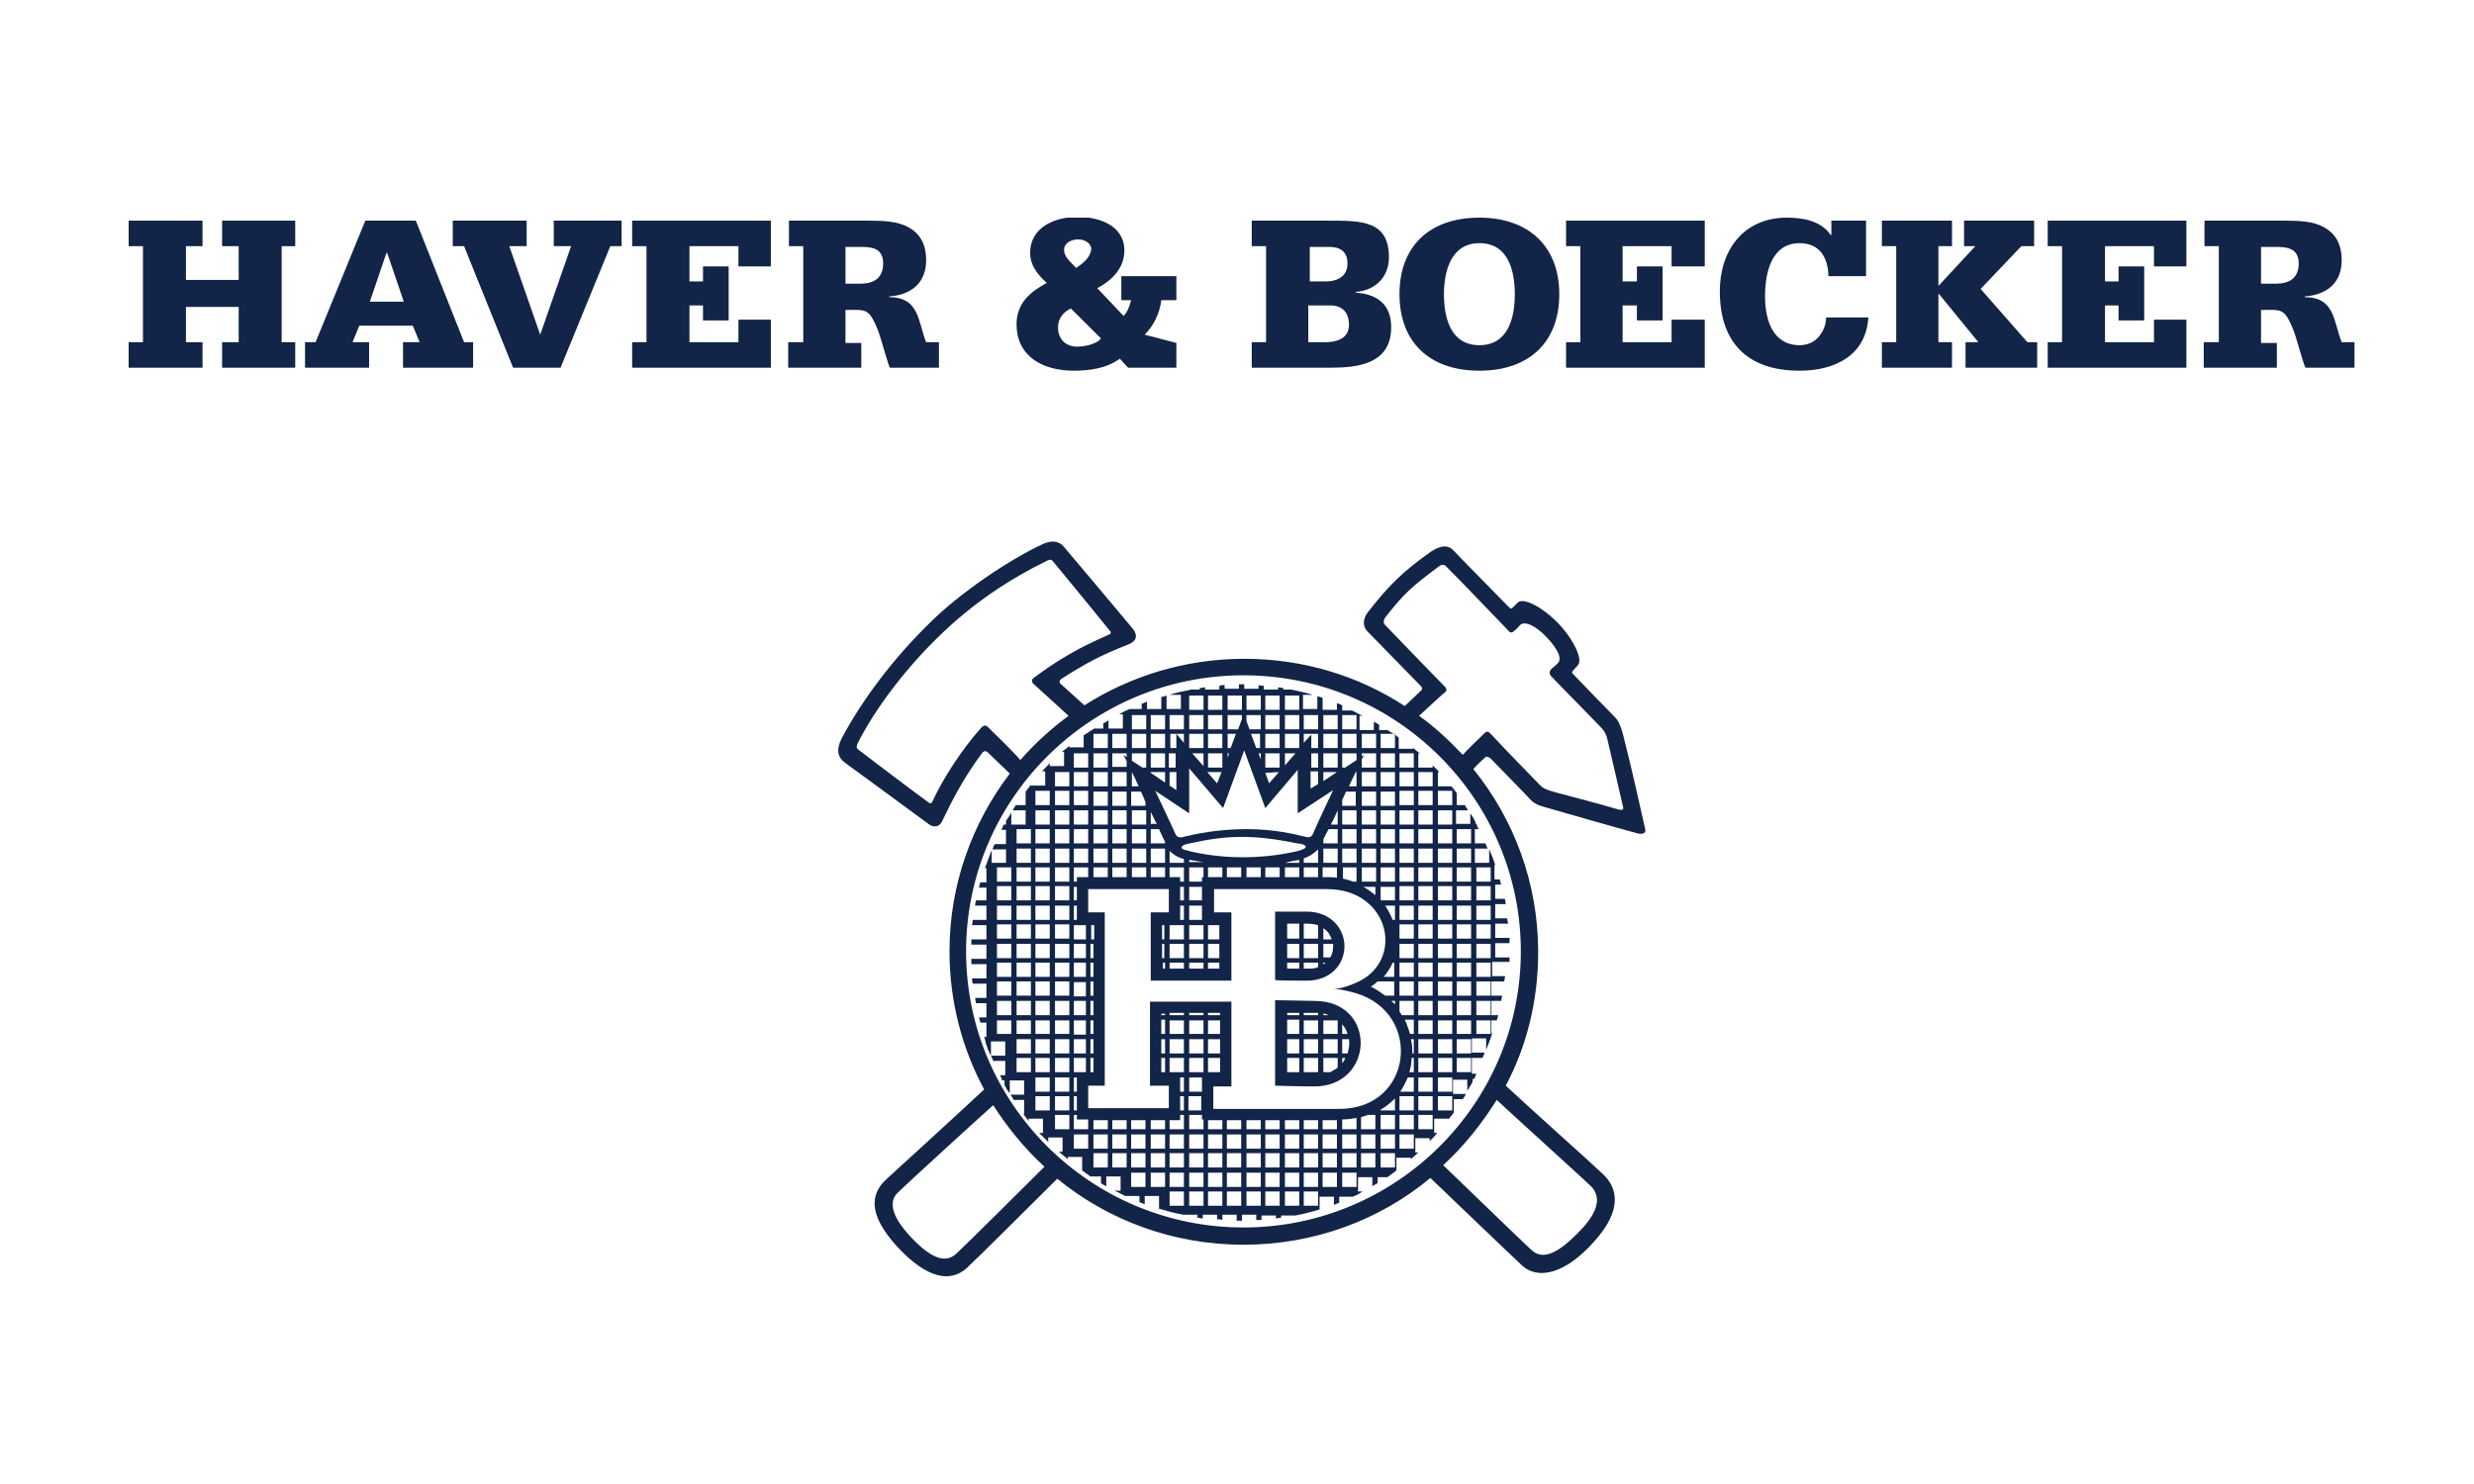 <svg width="250" height="150" viewBox="0 0 250 150" fill="none" xmlns="http://www.w3.org/2000/svg">
<g clip-path="url(#clip0)">
<path d="M13 34.588H14.447V24.882H13V22.303H20.465V24.882H18.789V28.294H24.12V24.882H22.445V22.303H29.833V24.882H28.462V34.588H29.833V37.167H22.445V34.588H24.12V31.024H18.789V34.588H20.465V37.167H13V34.588Z" fill="#122447"/>
<path d="M37.374 30.493H40.801L39.126 25.564H39.05L37.374 30.493ZM30.976 34.588H31.89L36.917 22.303H42.02L46.895 34.588H47.809V37.167H40.725V34.588H42.401L41.715 32.92H36.307L35.622 34.588H37.298V37.167H30.823V34.588H30.976Z" fill="#122447"/>
<path d="M62.814 24.882H61.671L56.644 37.167H51.846L46.895 24.882H45.752V22.303H53.217V24.882H51.465L54.588 33.83L57.711 24.882H55.959V22.303H62.814V24.882Z" fill="#122447"/>
<path d="M63.88 34.588H65.327V24.882H63.88V22.303H77.895V26.929H74.62V24.882H69.669V28.446H71.04V26.929H73.63V32.389H71.04V30.872H69.669V34.588H74.62V32.313H77.895V37.167H63.88V34.588Z" fill="#122447"/>
<path d="M85.436 28.673H86.959C88.254 28.673 89.244 28.142 89.244 26.626C89.244 25.033 88.025 24.957 86.959 24.957H85.436V28.673ZM79.723 34.588H81.17V24.882H79.723V22.303H87.873C89.32 22.303 90.767 22.379 91.834 22.986C92.9 23.593 93.586 24.578 93.586 26.323C93.586 28.598 92.062 29.811 89.853 29.962V30.038C92.9 30.038 92.748 32.465 93.586 34.588H94.881V37.167H89.93C89.701 36.712 89.397 35.498 89.016 34.285C88.863 33.678 88.254 32.086 87.797 31.707C87.492 31.403 87.111 31.327 86.654 31.327H85.436V34.664H87.035V37.167H79.647V34.588H79.723Z" fill="#122447"/>
<path d="M110.266 25.261C110.343 24.654 109.657 24.199 108.972 24.199C108.21 24.199 107.524 24.578 107.524 25.261C107.524 26.019 108.286 26.55 108.743 27.081C109.429 26.626 110.114 26.095 110.266 25.261ZM108.21 31.176C107.448 31.555 106.915 32.162 106.915 33.072C106.915 34.361 107.753 35.043 108.895 35.043C109.276 35.043 110.723 34.892 111.257 34.209L108.21 31.176ZM113.542 31.934C113.923 31.555 114.151 30.948 114.303 30.342H113.313V27.915H118.873V30.342H117.35C117.198 31.631 116.588 32.92 115.674 33.83L118.873 34.664V37.166H113.999L113.161 36.257C111.79 37.242 110.114 37.47 108.515 37.47C105.468 37.47 102.726 36.105 102.726 32.768C102.726 30.645 104.097 29.507 105.773 28.597C104.782 27.687 104.097 26.777 104.097 25.564C104.097 22.91 106.687 21.924 108.895 21.924C111.028 21.924 113.618 22.758 113.618 25.337C113.618 27.005 112.475 28.294 110.876 29.128L113.542 31.934Z" fill="#122447"/>
<path d="M132.279 34.588H133.955C134.945 34.588 136.316 34.285 136.316 32.844C136.316 31.555 135.63 30.872 134.412 30.872H132.203V34.588H132.279ZM132.279 28.446H133.955C134.716 28.446 136.164 28.218 136.164 26.626C136.164 25.413 135.402 24.957 134.336 24.957H132.355V28.446H132.279ZM126.49 34.588H127.937V24.882H126.49V22.303H134.259C137.611 22.303 140.353 22.303 140.353 26.019C140.353 27.991 138.982 29.356 137.001 29.508V29.583C139.286 29.735 140.581 30.872 140.581 33.072C140.581 36.787 137.23 37.167 134.412 37.167H126.49V34.588Z" fill="#122447"/>
<path d="M153.073 29.735C153.073 27.46 152.463 24.578 149.493 24.578C146.598 24.578 145.913 27.46 145.913 29.735C145.913 32.01 146.522 34.892 149.493 34.892C152.463 34.892 153.073 32.01 153.073 29.735ZM141.419 29.735C141.419 24.882 144.466 22 149.493 22C154.52 22 157.567 24.957 157.567 29.735C157.567 34.588 154.52 37.47 149.493 37.47C144.466 37.47 141.419 34.588 141.419 29.735Z" fill="#122447"/>
<path d="M158.252 34.588H159.699V24.882H158.252V22.303H172.267V26.929H168.916V24.882H163.965V28.446H165.412V26.929H168.002V32.389H165.412V30.872H163.965V34.588H168.916V32.313H172.267V37.167H158.252V34.588Z" fill="#122447"/>
<path d="M188.567 27.915H184.759C184.759 27.005 184.53 26.171 184.073 25.564C183.616 24.957 182.854 24.578 181.864 24.578C178.97 24.578 178.36 27.612 178.36 29.962C178.36 32.313 179.122 34.892 181.864 34.892C182.626 34.892 183.311 34.588 183.768 34.057C184.225 33.527 184.53 32.844 184.53 32.086H188.795C188.567 35.953 185.368 37.47 181.864 37.47C176.532 37.47 173.79 34.588 173.79 29.432C173.79 25.337 176.152 22 180.569 22C182.169 22 183.997 22.303 184.987 23.744H185.063V22.303H188.567V27.915Z" fill="#122447"/>
<path d="M190.167 34.588H191.614V24.882H190.167V22.303H197.25V24.882H195.879V28.901L199.611 24.882H198.469V22.303H205.552V24.882H204.258L200.144 29.204L204.867 34.588H205.857V37.167H198.621V34.588H199.916L195.955 29.735H195.879V34.588H197.25V37.167H190.167V34.588Z" fill="#122447"/>
<path d="M206.923 34.588H208.371V24.882H206.923V22.303H220.938V26.929H217.663V24.882H212.712V28.446H214.083V26.929H216.673V32.389H214.083V30.872H212.712V34.588H217.663V32.313H220.938V37.167H206.923V34.588Z" fill="#122447"/>
<path d="M228.479 28.673H230.002C231.297 28.673 232.287 28.142 232.287 26.626C232.287 25.033 230.993 24.957 230.002 24.957H228.479V28.673ZM222.766 34.588H224.214V24.882H222.766V22.303H230.916C232.44 22.303 233.811 22.379 234.877 22.986C235.944 23.593 236.629 24.578 236.629 26.323C236.629 28.598 235.106 29.811 232.897 29.962V30.038C235.944 30.038 235.791 32.465 236.629 34.588H237.924V37.167H232.973C232.744 36.712 232.44 35.498 232.059 34.285C231.907 33.678 231.297 32.086 230.84 31.707C230.536 31.403 230.155 31.327 229.698 31.327H228.479V34.664H230.079V37.167H222.69V34.588H222.766Z" fill="#122447"/>
<path d="M163.584 81.832C160.994 81.074 158.862 80.543 157.186 80.088C156.653 79.936 156.043 79.784 155.663 79.405C153.682 77.358 152.692 76.372 150.635 74.173C150.407 73.945 150.255 73.87 150.026 74.097C149.417 74.704 148.427 75.614 147.817 76.296C146.446 74.855 144.999 73.49 143.4 72.353C144.237 71.595 145.685 70.23 145.989 70.002C146.218 69.85 146.218 69.623 145.989 69.395C144.009 67.348 141.191 64.466 139.972 63.177C139.82 63.026 139.743 62.798 139.972 62.419C141.952 59.916 142.562 59.386 145.38 57.262C145.685 57.035 145.913 57.035 146.142 57.262C147.97 59.082 150.255 61.509 152.464 63.784C152.616 64.011 152.844 63.935 152.997 63.784C153.225 63.632 153.454 63.329 153.606 63.177C154.063 62.722 155.206 63.253 156.272 64.391C157.643 65.831 157.795 66.665 157.414 67.045C157.262 67.196 157.034 67.424 156.805 67.576C156.577 67.803 156.5 68.031 156.729 68.334C158.176 69.85 160.004 71.67 161.527 73.263C162.061 73.794 162.289 74.097 162.441 74.78C163.127 77.661 163.66 80.088 164.041 81.68C164.041 81.832 163.889 81.908 163.584 81.832ZM125.652 124.071C110.19 124.071 97.623 111.558 97.623 96.164C97.623 80.77 110.19 68.258 125.652 68.258C141.114 68.258 153.682 80.77 153.682 96.164C153.682 111.558 141.114 124.071 125.652 124.071ZM160.766 119.9C161.756 120.886 161.68 122.403 159.471 124.602C157.034 127.104 155.663 127.256 154.672 126.27C153.606 125.284 147.817 119.673 145.837 117.777C147.97 115.805 149.721 113.606 151.245 111.179C153.606 113.378 160.08 119.218 160.766 119.9ZM96.709 126.649C95.718 127.635 94.347 127.483 92.062 125.057C89.777 122.63 89.93 121.265 90.767 120.507C91.453 119.824 98.156 113.682 100.365 111.71C101.812 113.985 103.564 116.108 105.544 117.928C103.564 119.9 97.775 125.663 96.709 126.649ZM99.832 73.49C99.527 73.187 99.298 73.415 99.146 73.566C97.166 75.765 95.185 78.874 94.195 81.074C94.119 81.225 93.966 81.225 93.89 81.15C92.291 80.012 86.731 75.765 86.731 75.765C86.578 75.614 86.502 75.538 86.654 75.159C88.559 71.367 91.758 67.348 94.88 64.315C98.308 60.978 101.964 58.551 105.849 56.656C106.153 56.504 106.306 56.58 106.458 56.807C106.458 56.807 110.343 61.509 112.171 63.784C112.323 63.935 112.247 64.087 112.018 64.163C110.495 64.846 109.352 65.376 108.058 66.135C106.763 66.893 106.153 67.272 104.402 68.561C104.249 68.713 104.249 68.941 104.402 69.092L107.981 72.353C106.23 73.642 104.554 75.159 103.107 76.827C102.345 75.917 100.593 74.249 99.832 73.49ZM166.25 83.804C165.793 81.756 164.574 76.372 164.27 75.31C164.041 74.4 163.813 73.111 163.203 72.505C162.67 71.974 160.69 69.926 158.938 68.106C158.785 67.955 158.862 67.879 159.014 67.727C159.242 67.424 159.395 67.348 159.471 67.196C159.928 66.665 159.09 64.694 157.414 62.95C155.51 61.054 153.835 60.447 153.378 60.902C153.225 61.054 153.073 61.206 152.844 61.433C152.768 61.509 152.692 61.585 152.464 61.357C150.255 59.082 148.274 57.111 146.827 55.594C146.218 54.987 145.456 55.215 144.618 55.746C141.724 57.793 140.353 59.158 138.22 61.888C137.763 62.495 137.611 63.253 138.22 63.86C140.277 65.983 141.571 67.272 143.552 69.32C143.78 69.547 143.704 69.699 143.628 69.775C143.171 70.23 142.409 70.912 141.952 71.367C137.306 68.334 131.746 66.59 125.729 66.59C119.787 66.59 114.227 68.334 109.581 71.291L107.144 69.092C107.067 69.016 106.991 68.865 107.22 68.637C109.733 67.045 111.104 66.286 113.999 65.149C114.837 64.846 114.989 64.239 114.532 63.632C112.399 61.054 107.524 55.291 107.524 55.291C107.22 54.911 106.61 54.456 105.392 54.987C101.964 56.58 97.013 59.916 93.966 62.95C90.387 66.438 87.188 70.609 85.055 74.628C84.445 75.841 84.674 76.6 85.436 77.13C85.436 77.13 92.596 82.363 93.814 83.273C94.271 83.652 94.88 83.652 95.185 83.045C96.099 81.15 97.242 78.799 99.222 76.145C99.374 75.917 99.603 75.841 99.832 76.069C100.212 76.448 101.355 77.51 102.04 78.192C98.232 83.197 95.947 89.415 95.947 96.164C95.947 101.245 97.242 106.023 99.451 110.118C97.013 112.393 90.387 118.459 89.625 119.142C88.025 120.583 87.568 122.63 90.691 126.043C93.662 129.227 96.023 129.682 97.699 128.166C98.689 127.256 104.859 121.113 106.839 119.142C111.942 123.313 118.493 125.815 125.652 125.815C132.812 125.815 139.439 123.313 144.542 119.066C146.522 120.962 152.844 127.028 153.835 127.938C155.434 129.379 158.176 128.772 161.07 125.512C163.965 122.327 163.508 120.052 161.908 118.611C161.223 117.928 154.672 112.089 152.159 109.738C154.292 105.719 155.434 101.094 155.434 96.24C155.434 89.264 152.997 82.818 148.884 77.737C149.264 77.282 149.798 76.827 150.026 76.6C150.255 76.372 150.407 76.524 150.635 76.675C152.54 78.647 153.835 79.936 154.749 80.922C154.977 81.15 155.434 81.377 155.663 81.453C157.719 82.059 164.117 83.879 165.564 84.259C166.098 84.335 166.326 84.183 166.25 83.804Z" fill="#122447"/>
<path d="M150.635 89.112H149.188V87.671H150.635V89.112ZM150.635 91.008H149.188V89.567H150.635V91.008ZM150.635 92.979H149.188V91.539H150.635V92.979ZM150.635 94.875H149.188V93.434H150.635V94.875ZM150.635 96.847H149.188V95.406H150.635V96.847ZM150.635 98.743H149.188V97.302H150.635V98.743ZM150.635 100.639H149.188V99.198H150.635V100.639ZM150.635 102.61H149.188V101.169H150.635V102.61ZM150.635 104.506H149.188V103.141H150.635V104.506ZM148.655 85.245H147.208V83.804H148.655V85.245ZM148.655 87.216H147.208V85.775H148.655V87.216ZM148.655 89.112H147.208V87.671H148.655V89.112ZM148.655 91.008H147.208V89.567H148.655V91.008ZM148.655 92.979H147.208V91.539H148.655V92.979ZM148.655 94.875H147.208V93.434H148.655V94.875ZM148.655 96.847H147.208V95.406H148.655V96.847ZM148.655 98.743H147.208V97.302H148.655V98.743ZM148.655 100.639H147.208V99.198H148.655V100.639ZM148.655 102.61H147.208V101.169H148.655V102.61ZM148.655 104.506H147.208V103.141H148.655V104.506ZM148.655 106.478H147.208V105.037H148.655V106.478ZM148.655 108.373H147.208V106.933H148.655V108.373ZM146.751 81.377H145.304V79.936H146.751V81.377ZM146.751 83.349H145.304V81.908H146.751V83.349ZM146.751 85.245H145.304V83.804H146.751V85.245ZM146.751 87.216H145.304V85.775H146.751V87.216ZM146.751 89.112H145.304V87.671H146.751V89.112ZM146.751 91.008H145.304V89.567H146.751V91.008ZM146.751 92.979H145.304V91.539H146.751V92.979ZM146.751 94.875H145.304V93.434H146.751V94.875ZM146.751 96.847H145.304V95.406H146.751V96.847ZM146.751 98.743H145.304V97.302H146.751V98.743ZM146.751 100.639H145.304V99.198H146.751V100.639ZM146.751 102.61H145.304V101.169H146.751V102.61ZM146.751 104.506H145.304V103.141H146.751V104.506ZM146.751 106.478H145.304V105.037H146.751V106.478ZM146.751 108.373H145.304V106.933H146.751V108.373ZM146.751 110.345H145.304V108.904H146.751V110.345ZM146.751 112.241H145.304V110.8H146.751V112.241ZM144.771 79.481H143.323V78.04H144.771V79.481ZM144.771 81.377H143.323V79.936H144.771V81.377ZM144.771 83.349H143.323V81.908H144.771V83.349ZM144.771 85.245H143.323V83.804H144.771V85.245ZM144.771 87.216H143.323V85.775H144.771V87.216ZM144.771 89.112H143.323V87.671H144.771V89.112ZM144.771 91.008H143.323V89.567H144.771V91.008ZM144.771 92.979H143.323V91.539H144.771V92.979ZM144.771 94.875H143.323V93.434H144.771V94.875ZM144.771 96.847H143.323V95.406H144.771V96.847ZM144.771 98.743H143.323V97.302H144.771V98.743ZM144.771 100.639H143.323V99.198H144.771V100.639ZM144.771 102.61H143.323V101.169H144.771V102.61ZM144.771 104.506H143.323V103.141H144.771V104.506ZM144.771 106.478H143.323V105.037H144.771V106.478ZM144.771 108.373H143.323V106.933H144.771V108.373ZM144.771 110.345H143.323V108.904H144.771V110.345ZM144.771 112.241H143.323V110.8H144.771V112.241ZM144.771 114.137H143.323V112.696H144.771V114.137ZM142.866 77.585H141.419V76.145H142.866V77.585ZM142.866 79.481H141.419V78.04H142.866V79.481ZM142.866 81.377H141.419V79.936H142.866V81.377ZM142.866 83.349H141.419V81.908H142.866V83.349ZM142.866 85.245H141.419V83.804H142.866V85.245ZM142.866 87.216H141.419V85.775H142.866V87.216ZM142.866 89.112H141.419V87.671H142.866V89.112ZM142.866 91.008H141.419V89.567H142.866V91.008ZM142.866 92.979H141.419V91.539H142.866V92.979ZM142.866 94.875H141.419V93.434H142.866V94.875ZM142.866 96.847H141.419V95.406H142.866V96.847ZM142.866 98.743H141.419V97.302H142.866V98.743ZM142.866 100.639H141.419V99.198H142.866V100.639ZM142.866 102.61H141.648C141.571 102.459 141.495 102.383 141.419 102.231V101.169H142.866V102.61ZM142.866 104.506H142.485C142.333 104.051 142.181 103.52 141.952 103.065H142.866V104.506ZM142.866 106.478H142.714C142.714 106.023 142.714 105.492 142.562 105.037H142.866V106.478ZM142.866 108.373H142.409C142.562 107.918 142.638 107.464 142.638 106.933H142.866V108.373ZM142.866 110.345H141.495C141.8 109.89 142.028 109.435 142.257 108.904H142.866V110.345ZM142.866 112.241H141.419V110.8H142.866V112.241ZM142.866 114.137H141.419V112.696H142.866V114.137ZM142.866 116.108H141.419V114.668H142.866V116.108ZM117.426 93.51H117.655V94.951H117.426V93.51ZM117.731 97.909H117.502V97.302H117.731V97.909ZM117.426 95.406H117.655V96.847H117.426V95.406ZM110.495 108.373H110.19V106.933H110.495V108.373ZM110.495 106.478H110.19V105.037H110.495V106.478ZM110.495 104.506H110.19V103.141H110.495V104.506ZM110.495 102.61H110.19V101.169H110.495V102.61ZM110.495 100.639H110.19V99.198H110.495V100.639ZM110.495 98.743H110.19V97.302H110.495V98.743ZM110.266 93.51H110.571V94.951H110.266V93.51ZM110.495 96.847H110.19V95.406H110.495V96.847ZM117.35 102.61V102.459H117.731V102.61H117.35ZM117.35 104.506V103.065H117.731V104.506H117.35ZM117.731 106.933V108.373H117.35V106.933H117.731ZM117.35 106.478V105.037H117.731V106.478H117.35ZM135.326 112.089H122.606V109.814H124.434V101.245H116.208V109.738H118.112V112.013H109.962V109.738H111.637V92.221H109.962V89.87H118.112V92.221H116.284V99.122H124.434V92.221H122.682V89.87H134.107C140.505 89.87 142.028 97.226 137.001 99.349C135.63 99.956 134.869 99.956 134.716 99.956C134.793 99.956 135.554 99.956 137.078 100.411C143.78 102.459 142.79 112.089 135.326 112.089ZM140.962 112.241H139.515V112.165C140.048 111.862 140.505 111.483 140.962 111.028V112.241ZM140.962 114.137H139.515V112.696H140.962V114.137ZM140.962 116.108H139.515V114.668H140.962V116.108ZM140.962 118.004H139.515V116.563H140.962V118.004ZM138.982 114.137H137.535V112.923C137.763 112.848 137.992 112.772 138.22 112.696H138.982V114.137ZM138.982 116.108H137.535V114.668H138.982V116.108ZM138.982 118.004H137.535V116.563H138.982V118.004ZM137.078 114.137H135.63V113.151C136.164 113.151 136.621 113.075 137.078 112.999V114.137ZM137.078 116.108H135.63V114.668H137.078V116.108ZM137.078 118.004H135.63V116.563H137.078V118.004ZM137.078 119.976H135.63V118.535H137.078V119.976ZM135.097 114.137H133.65V113.227C134.183 113.227 134.64 113.227 135.097 113.227V114.137ZM135.097 116.108H133.65V114.668H135.097V116.108ZM135.097 118.004H133.65V116.563H135.097V118.004ZM135.097 119.976H133.65V118.535H135.097V119.976ZM133.193 114.137H131.746V113.227C132.279 113.227 132.736 113.227 133.193 113.227V114.137ZM133.193 116.108H131.746V114.668H133.193V116.108ZM133.193 118.004H131.746V116.563H133.193V118.004ZM133.193 119.976H131.746V118.535H133.193V119.976ZM133.193 121.872H131.746V120.431H133.193V121.872ZM131.289 114.137H129.842V113.227C130.299 113.227 130.832 113.227 131.289 113.227V114.137ZM131.289 116.108H129.842V114.668H131.289V116.108ZM131.289 118.004H129.842V116.563H131.289V118.004ZM131.289 119.976H129.842V118.535H131.289V119.976ZM131.289 121.872H129.842V120.431H131.289V121.872ZM129.308 114.137H127.861V113.227C128.318 113.227 128.775 113.227 129.308 113.227V114.137ZM129.308 116.108H127.861V114.668H129.308V116.108ZM129.308 118.004H127.861V116.563H129.308V118.004ZM129.308 119.976H127.861V118.535H129.308V119.976ZM129.308 121.872H127.861V120.431H129.308V121.872ZM127.404 114.137H125.957V113.227C126.414 113.227 126.871 113.227 127.404 113.227V114.137ZM127.404 116.108H125.957V114.668H127.404V116.108ZM127.404 118.004H125.957V116.563H127.404V118.004ZM127.404 119.976H125.957V118.535H127.404V119.976ZM127.404 121.872H125.957V120.431H127.404V121.872ZM125.424 114.137H123.977V113.227C124.434 113.227 124.891 113.227 125.424 113.227V114.137ZM125.424 116.108H123.977V114.668H125.424V116.108ZM125.424 118.004H123.977V116.563H125.424V118.004ZM125.424 119.976H123.977V118.535H125.424V119.976ZM125.424 121.872H123.977V120.431H125.424V121.872ZM123.291 108.373H122.072V106.933H123.291V108.373ZM123.291 106.478H122.072V105.037H123.291V106.478ZM122.072 102.61V102.383H123.291V102.61H122.072ZM123.291 104.506H122.072V103.141H123.291V104.506ZM123.52 114.137H122.072V113.227C122.453 113.227 122.91 113.227 123.52 113.227V114.137ZM123.52 116.108H122.072V114.668H123.52V116.108ZM123.52 118.004H122.072V116.563H123.52V118.004ZM123.52 119.976H122.072V118.535H123.52V119.976ZM123.52 121.872H122.072V120.431H123.52V121.872ZM121.615 102.61H120.168V102.383H121.615V102.61ZM121.615 104.506H120.168V103.141H121.615V104.506ZM121.615 106.478H120.168V105.037H121.615V106.478ZM121.615 108.373H120.168V106.933H121.615V108.373ZM120.168 108.904H121.463V110.345H120.168V108.904ZM121.387 112.241H120.092V110.8H121.387V112.241ZM121.615 114.137H120.168V112.696H121.463V113.151C121.463 113.151 121.539 113.151 121.615 113.151V114.137ZM121.615 116.108H120.168V114.668H121.615V116.108ZM121.615 118.004H120.168V116.563H121.615V118.004ZM121.615 119.976H120.168V118.535H121.615V119.976ZM121.615 121.872H120.168V120.431H121.615V121.872ZM119.635 102.61H118.188V102.383H119.635V102.61ZM119.635 104.506H118.188V103.141H119.635V104.506ZM119.635 106.478H118.188V105.037H119.635V106.478ZM119.635 108.373H118.188V106.933H119.635V108.373ZM119.635 110.345H119.254V108.904H119.635V110.345ZM119.635 112.241H119.254V110.8H119.635V112.241ZM119.635 114.137H118.188V113.227H119.254V112.696H119.635V114.137ZM119.635 116.108H118.188V114.668H119.635V116.108ZM119.635 118.004H118.188V116.563H119.635V118.004ZM119.635 119.976H118.188V118.535H119.635V119.976ZM119.635 121.872H118.188V120.431H119.635V121.872ZM117.731 114.137H116.284V113.227H117.731V114.137ZM117.731 116.108H116.284V114.668H117.731V116.108ZM117.731 118.004H116.284V116.563H117.731V118.004ZM117.731 119.976H116.284V118.535H117.731V119.976ZM115.751 114.137H114.303V113.227H115.751V114.137ZM115.751 116.108H114.303V114.668H115.751V116.108ZM115.751 118.004H114.303V116.563H115.751V118.004ZM115.751 119.976H114.303V118.535H115.751V119.976ZM113.846 114.137H112.399V113.227H113.846V114.137ZM113.846 116.108H112.399V114.668H113.846V116.108ZM113.846 118.004H112.399V116.563H113.846V118.004ZM111.866 114.137H110.495V113.227H111.942V114.137H111.866ZM111.866 116.108H110.495V114.668H111.942V116.108H111.866ZM111.866 118.004H110.495V116.563H111.942V118.004H111.866ZM110.495 87.671H111.942V88.657H110.495V87.671ZM110.495 85.775H111.942V87.216H110.495V85.775ZM110.495 83.804H111.942V85.245H110.495V83.804ZM110.495 81.908H111.942V83.349H110.495V81.908ZM110.495 80.012H111.942V81.453H110.495V80.012ZM110.495 78.04H111.942V79.481H110.495V78.04ZM110.495 76.145H111.942V77.585H110.495V76.145ZM110.495 74.173H111.942V75.614H110.495V74.173ZM112.399 87.671H113.846V88.657H112.399V87.671ZM112.399 85.775H113.846V87.216H112.399V85.775ZM112.399 83.804H113.846V85.245H112.399V83.804ZM112.399 81.908H113.846V83.349H112.399V81.908ZM112.399 80.012H113.846V81.453H112.399V80.012ZM112.399 78.04H113.846V79.481H112.399V78.04ZM112.399 76.145H113.846V76.524L113.542 76.296C113.542 76.296 113.618 76.524 113.846 76.903V77.51H112.399V76.145ZM112.399 74.173H113.846V75.614H112.399V74.173ZM114.38 87.671H115.827V88.657H114.38V87.671ZM114.38 85.775H115.827V87.216H114.38V85.775ZM114.38 83.804H115.827V85.245H114.38V83.804ZM114.38 81.908H115.827V83.349H114.38V81.908ZM114.38 80.012H115.294C115.446 80.315 115.598 80.695 115.751 81.074V81.453H114.303V80.012H114.38ZM114.38 78.04C114.608 78.495 114.837 78.95 115.065 79.481H114.38V78.04ZM114.38 76.145H115.827V77.585H115.446L114.38 76.903V76.145ZM114.38 74.173H115.827V75.614H114.38V74.173ZM114.38 72.277H115.827V73.718H114.38V72.277ZM116.284 87.671H117.731V88.657H116.284V87.671ZM116.284 85.775H117.731V87.216H116.284V85.775ZM116.284 83.804H117.122C117.35 84.335 117.579 84.79 117.731 85.093V85.245H116.284V83.804ZM116.284 82.059C116.512 82.514 116.665 82.894 116.893 83.273H116.284V82.059ZM116.284 78.04H117.731V79.102L116.284 78.116V78.04ZM116.284 76.145H117.731V77.585H116.284V76.145ZM116.284 74.173H117.731V75.614H116.284V74.173ZM116.284 72.277H117.731V73.718H116.284V72.277ZM131.746 87.216V86.761C132.431 86.534 132.888 86.154 133.193 85.851V87.216H131.746ZM131.746 87.671H133.193V88.657H131.746V87.671ZM118.188 87.216V86.003C118.493 86.306 118.873 86.609 119.635 86.837V87.216H118.188ZM119.254 89.112V88.657H118.188V87.671H119.635V89.112H119.254ZM119.254 89.643H119.635V91.008H119.254V89.643ZM119.254 91.539H119.635V92.979H119.254V91.539ZM118.188 93.51H119.635V94.951H118.188V93.51ZM119.635 97.909H118.188V97.302H119.635V97.909ZM118.188 95.406H119.635V96.847H118.188V95.406ZM120.168 87.216V86.913C120.625 86.989 121.082 87.064 121.615 87.14H120.168V87.216ZM121.463 88.657V89.112H120.168V87.671H121.615V88.657H121.463ZM120.168 89.643H121.463V91.008H120.168V89.643ZM121.463 92.979H120.168V91.539H121.463V92.979ZM120.168 93.51H121.615V94.951H120.168V93.51ZM121.615 97.909H120.168V97.302H121.615V97.909ZM120.168 95.406H121.615V96.847H120.168V95.406ZM123.52 88.657H122.072V87.671H123.52V88.657ZM122.072 93.51H123.215V94.951H122.072V93.51ZM123.215 97.909H122.072V97.302H123.215V97.909ZM122.072 95.406H123.215V96.847H122.072V95.406ZM125.424 88.657H123.977V87.671H125.424V88.657ZM127.404 88.657H125.957V87.671H127.404V88.657ZM129.308 88.657H127.861V87.671H129.308V88.657ZM131.213 86.003C127.404 86.913 123.215 86.837 119.787 85.927C119.178 85.775 119.254 85.396 120.244 85.245C123.977 84.41 126.643 84.335 131.06 85.245C132.05 85.32 132.355 85.7 131.213 86.003ZM131.289 88.657H129.842V87.671H131.289V88.657ZM129.842 87.216C130.375 87.064 130.832 86.989 131.289 86.913V87.216H129.842ZM120.168 82.211V77.661L123.596 81.68L125.729 75.841L127.861 81.68L131.136 77.813V82.211L134.716 79.86C134.716 79.86 132.812 83.879 132.66 84.335C132.507 84.562 132.355 84.714 131.822 84.562C130.908 84.335 128.775 83.804 125.957 83.804C122.987 83.804 120.625 84.335 119.711 84.562C119.254 84.714 118.95 84.638 118.797 84.335C118.645 83.955 116.741 79.936 116.741 79.936L120.168 82.211ZM118.188 78.04H118.873V79.86L118.188 79.405V78.04ZM118.188 76.145H118.797V77.585H118.112V76.145H118.188ZM118.188 74.173H119.635V75.083L118.873 74.173V75.614H118.264V74.173H118.188ZM118.188 72.277H119.635V73.718H118.188V72.277ZM121.615 76.145V77.434L120.473 76.145H121.615ZM120.168 74.173H121.615V75.614H120.168V74.173ZM120.168 72.277H121.615V73.718H120.168V72.277ZM120.168 70.305H121.615V71.746H120.168V70.305ZM123.444 78.04L122.986 79.178L121.996 78.04H123.444ZM122.072 76.145H123.52V77.585H122.072V76.145ZM122.072 74.173H123.52V75.614H122.072V74.173ZM122.072 72.277H123.52V73.718H122.072V72.277ZM122.072 70.305H123.52V71.746H122.072V70.305ZM124.053 76.145H124.205L124.053 76.6V76.145ZM124.053 74.173H124.891L124.358 75.614H124.053V74.173ZM124.053 72.277H125.5V72.656L125.119 73.718H124.053V72.277ZM124.053 70.305H125.5V71.746H124.053V70.305ZM127.404 76.145V76.751L127.176 76.145H127.404ZM126.947 75.614L126.414 74.173H127.328V75.614H126.947ZM125.957 72.277H127.404V73.718H126.262L125.957 72.884V72.277ZM125.957 70.305H127.404V71.746H125.957V70.305ZM127.861 78.116L129.232 78.04L128.242 79.178L127.861 78.116ZM127.861 76.145H129.308V77.585H127.861V76.145ZM127.861 74.173H129.308V75.614H127.861V74.173ZM127.861 72.277H129.308V73.718H127.861V72.277ZM127.861 70.305H129.308V71.746H127.861V70.305ZM129.842 76.145H130.908L129.842 77.358V76.145ZM129.842 74.173H131.289V75.614H129.842V74.173ZM129.842 72.277H131.289V73.718H129.842V72.277ZM129.842 70.305H131.289V71.746H129.842V70.305ZM133.193 78.04V79.254L132.431 79.709V77.965H133.193V78.04ZM132.507 77.585V76.145H133.193V77.585H132.507ZM131.746 74.173H133.193V75.614H132.507V74.249L131.746 75.083V74.173ZM131.746 72.277H133.193V73.718H131.746V72.277ZM133.726 78.04H135.097L133.726 78.95V78.04ZM134.488 83.349C134.716 82.894 134.945 82.439 135.173 81.908V83.349H134.488ZM133.726 85.245V84.865C133.802 84.638 134.031 84.259 134.259 83.804H135.173V85.245H133.726ZM135.097 87.671V88.733C134.793 88.657 134.412 88.657 134.031 88.657H133.65V87.671H135.097ZM133.726 85.775H135.173V87.216H133.726V85.775ZM133.726 76.145H135.173V77.585H133.726V76.145ZM133.726 74.173H135.173V75.614H133.726V74.173ZM133.726 72.277H135.173V73.718H133.726V72.277ZM135.63 87.671H137.078V89.112H136.697C136.392 88.96 136.011 88.885 135.707 88.809V87.671H135.63ZM135.63 85.775H137.078V87.216H135.63V85.775ZM135.63 83.804H137.078V85.245H135.63V83.804ZM135.63 81.908H137.078V83.349H135.63V81.908ZM135.63 80.846C135.783 80.543 135.935 80.24 136.011 80.012H137.001V81.453H135.63V80.846ZM137.078 78.04V79.481H136.316C136.544 78.95 136.773 78.495 137.001 78.04H137.078ZM135.63 76.145H137.078V76.827L135.935 77.585H135.63V76.145ZM135.63 74.173H137.078V75.614H135.63V74.173ZM135.63 72.277H137.078V73.718H135.63V72.277ZM138.982 89.643V90.477C138.601 90.174 138.22 89.87 137.763 89.643H138.982ZM137.611 87.671H139.058V89.112H137.611V87.671ZM137.611 85.775H139.058V87.216H137.611V85.775ZM137.611 83.804H139.058V85.245H137.611V83.804ZM137.611 81.908H139.058V83.349H137.611V81.908ZM137.611 80.012H139.058V81.453H137.611V80.012ZM137.611 78.04H139.058V79.481H137.611V78.04ZM137.611 76.751C137.763 76.448 137.839 76.296 137.839 76.296L137.611 76.448V76.145H139.058V77.585H137.611V76.751ZM137.611 74.173H139.058V75.614H137.611V74.173ZM140.734 92.979C140.505 92.449 140.277 91.994 139.972 91.539H140.962V92.979H140.734ZM139.82 98.743C140.2 98.288 140.505 97.833 140.734 97.302H140.886V98.743H139.82ZM140.962 101.169V101.549C140.886 101.397 140.734 101.321 140.581 101.169H140.962ZM139.972 100.639C139.515 100.335 139.058 99.956 138.525 99.729C138.753 99.577 138.982 99.425 139.21 99.198H140.886V100.639H139.972ZM139.515 89.643H140.962V91.008H139.591C139.591 91.008 139.591 91.008 139.515 90.932V89.643ZM139.515 87.671H140.962V89.112H139.515V87.671ZM139.515 85.775H140.962V87.216H139.515V85.775ZM139.515 83.804H140.962V85.245H139.515V83.804ZM139.515 81.908H140.962V83.349H139.515V81.908ZM139.515 80.012H140.962V81.453H139.515V80.012ZM139.515 78.04H140.962V79.481H139.515V78.04ZM139.515 76.145H140.962V77.585H139.515V76.145ZM139.515 74.173H140.962V75.614H139.515V74.173ZM109.962 77.585H108.515V76.145H109.962V77.585ZM109.962 79.481H108.515V78.04H109.962V79.481ZM109.962 81.377H108.515V79.936H109.962V81.377ZM109.962 83.349H108.515V81.908H109.962V83.349ZM109.962 85.245H108.515V83.804H109.962V85.245ZM109.962 87.216H108.515V85.775H109.962V87.216ZM109.962 88.657H108.819V89.112H108.515V87.671H109.962V88.657ZM109.962 114.137H108.515V112.696H108.819V113.151H109.962V114.137ZM109.962 116.108H108.515V114.668H109.962V116.108ZM108.515 110.8H108.819V112.241H108.515V110.8ZM108.515 108.904H108.819V110.345H108.515V108.904ZM108.515 106.933H109.733V108.373H108.515V106.933ZM108.515 105.037H109.733V106.478H108.515V105.037ZM108.515 103.141H109.733V104.582H108.515V103.141ZM108.515 101.169H109.733V102.61H108.515V101.169ZM108.515 99.274H109.733V100.714H108.515V99.274ZM108.515 97.302H109.733V98.743H108.515V97.302ZM108.515 95.406H109.733V96.847H108.515V95.406ZM108.515 93.51H109.733V94.951H108.515V93.51ZM108.515 91.539H108.819V92.979H108.515V91.539ZM108.515 89.643H108.819V91.008H108.515V89.643ZM108.058 79.481H106.61V78.04H108.058V79.481ZM108.058 81.377H106.61V79.936H108.058V81.377ZM108.058 83.349H106.61V81.908H108.058V83.349ZM108.058 85.245H106.61V83.804H108.058V85.245ZM108.058 87.216H106.61V85.775H108.058V87.216ZM108.058 89.112H106.61V87.671H108.058V89.112ZM108.058 91.008H106.61V89.567H108.058V91.008ZM108.058 92.979H106.61V91.539H108.058V92.979ZM108.058 94.875H106.61V93.434H108.058V94.875ZM108.058 96.847H106.61V95.406H108.058V96.847ZM108.058 98.743H106.61V97.302H108.058V98.743ZM108.058 100.639H106.61V99.198H108.058V100.639ZM108.058 102.61H106.61V101.169H108.058V102.61ZM108.058 104.506H106.61V103.141H108.058V104.506ZM108.058 106.478H106.61V105.037H108.058V106.478ZM108.058 108.373H106.61V106.933H108.058V108.373ZM108.058 110.345H106.61V108.904H108.058V110.345ZM108.058 112.241H106.61V110.8H108.058V112.241ZM108.058 114.137H106.61V112.696H108.058V114.137ZM106.077 81.377H104.63V79.936H106.077V81.377ZM106.077 83.349H104.63V81.908H106.077V83.349ZM106.077 85.245H104.63V83.804H106.077V85.245ZM106.077 87.216H104.63V85.775H106.077V87.216ZM106.077 89.112H104.63V87.671H106.077V89.112ZM106.077 91.008H104.63V89.567H106.077V91.008ZM106.077 92.979H104.63V91.539H106.077V92.979ZM106.077 94.875H104.63V93.434H106.077V94.875ZM106.077 96.847H104.63V95.406H106.077V96.847ZM106.077 98.743H104.63V97.302H106.077V98.743ZM106.077 100.639H104.63V99.198H106.077V100.639ZM106.077 102.61H104.63V101.169H106.077V102.61ZM106.077 104.506H104.63V103.141H106.077V104.506ZM106.077 106.478H104.63V105.037H106.077V106.478ZM106.077 108.373H104.63V106.933H106.077V108.373ZM106.077 110.345H104.63V108.904H106.077V110.345ZM106.077 112.241H104.63V110.8H106.077V112.241ZM104.173 85.245H102.726V83.804H104.173V85.245ZM104.173 87.216H102.726V85.775H104.173V87.216ZM104.173 89.112H102.726V87.671H104.173V89.112ZM104.173 91.008H102.726V89.567H104.173V91.008ZM104.173 92.979H102.726V91.539H104.173V92.979ZM104.173 94.875H102.726V93.434H104.173V94.875ZM104.173 96.847H102.726V95.406H104.173V96.847ZM104.173 98.743H102.726V97.302H104.173V98.743ZM104.173 100.639H102.726V99.198H104.173V100.639ZM104.173 102.61H102.726V101.169H104.173V102.61ZM104.173 104.506H102.726V103.141H104.173V104.506ZM104.173 106.478H102.726V105.037H104.173V106.478ZM104.173 108.373H102.726V106.933H104.173V108.373ZM102.193 89.112H100.745V87.671H102.193V89.112ZM102.193 91.008H100.745V89.567H102.193V91.008ZM102.193 92.979H100.745V91.539H102.193V92.979ZM102.193 94.875H100.745V93.434H102.193V94.875ZM102.193 96.847H100.745V95.406H102.193V96.847ZM102.193 98.743H100.745V97.302H102.193V98.743ZM102.193 100.639H100.745V99.198H102.193V100.639ZM102.193 102.61H100.745V101.169H102.193V102.61ZM102.193 104.506H100.745V103.141H102.193V104.506ZM152.54 97.302C152.54 97.15 152.54 96.999 152.54 96.771H151.092V95.33H152.54C152.54 95.179 152.54 95.027 152.54 94.799H151.092V93.359H152.387C152.387 93.207 152.311 93.055 152.311 92.828H151.092V91.387H152.159C152.159 91.235 152.083 91.084 152.083 90.856H151.092V89.415H151.702C151.626 89.264 151.626 89.112 151.549 88.885H151.016V87.444H151.092C150.94 86.913 150.712 86.382 150.483 85.851V87.216H149.036V85.775H150.331C150.255 85.624 150.178 85.472 150.102 85.245H149.036V83.804H149.417C149.341 83.652 149.264 83.5 149.188 83.273H149.112V83.121C148.96 82.818 148.807 82.514 148.579 82.211V83.273H147.132V81.908H148.35C148.274 81.756 148.122 81.605 148.046 81.377H147.208V80.164C147.056 79.936 146.827 79.709 146.675 79.481H145.304V78.04H145.456C145.228 77.813 144.999 77.585 144.771 77.358V77.585H143.323V76.145H143.476C143.247 75.993 143.019 75.765 142.79 75.614V75.69H141.343V74.552C140.962 74.249 140.581 74.021 140.2 73.794H139.363V73.263C139.21 73.187 139.058 73.035 138.829 72.96V73.794H137.382V72.353H137.687C137.306 72.201 137.001 71.974 136.621 71.822H135.63V71.291C135.478 71.216 135.326 71.14 135.097 71.064V71.746H133.65V70.533C133.498 70.457 133.345 70.457 133.117 70.381V71.67H131.67V70.23H132.66C131.898 70.002 131.213 69.85 130.451 69.699H129.689V69.547C129.537 69.547 129.385 69.471 129.156 69.471V69.699H127.709V69.32C127.557 69.32 127.404 69.32 127.176 69.244V69.623H125.729V69.168C125.652 69.168 125.5 69.168 125.424 69.168C125.348 69.168 125.272 69.168 125.195 69.168V69.623H123.748V69.244C123.596 69.244 123.444 69.244 123.215 69.32V69.699H121.768V69.471C121.615 69.471 121.463 69.547 121.235 69.547V69.699H120.397C119.635 69.85 118.873 70.002 118.188 70.23H119.33V71.67H117.883V70.305C117.731 70.381 117.579 70.381 117.35 70.457V71.67H115.903V70.912C115.751 70.988 115.598 71.064 115.37 71.14V71.67H114.151C113.77 71.822 113.466 71.974 113.085 72.201H113.466V73.642H112.018V72.808C111.866 72.884 111.714 73.035 111.485 73.111V73.642H110.571C110.19 73.87 109.886 74.097 109.505 74.325V75.538H108.058V75.386C107.829 75.614 107.524 75.841 107.296 75.993H107.524V77.434H106.077V77.13C105.849 77.434 105.544 77.661 105.316 77.965H105.62V79.405H104.173V79.33C104.021 79.557 103.792 79.785 103.64 80.012V81.377H102.65C102.573 81.529 102.421 81.68 102.345 81.908H103.64V83.349H102.193V82.135C102.04 82.439 101.812 82.742 101.659 82.969V83.349H101.431C101.355 83.5 101.279 83.652 101.202 83.879H101.659V85.32H100.517C100.441 85.472 100.365 85.624 100.288 85.851H101.659V87.216H100.212V85.927C99.984 86.534 99.755 87.14 99.527 87.747H99.679V89.188H99.07C98.994 89.34 98.994 89.491 98.917 89.719H99.679V91.008H98.613C98.613 91.159 98.537 91.311 98.537 91.539H99.679V92.979H98.308C98.308 93.131 98.232 93.283 98.232 93.51H99.679V94.951H98.156C98.156 95.103 98.156 95.254 98.156 95.482H99.679V96.923H98.156C98.156 97.074 98.156 97.226 98.156 97.454H99.679V98.894H98.232C98.232 99.046 98.232 99.198 98.308 99.425H99.679V100.866H98.537C98.537 101.018 98.613 101.169 98.613 101.397H99.679V102.838H98.917C98.994 102.989 98.994 103.141 99.07 103.369H99.679V104.809H99.451C99.527 104.961 99.527 105.113 99.603 105.34V105.416C99.755 105.871 99.908 106.326 100.136 106.705V105.264H101.583V106.705H100.136C100.212 106.857 100.288 107.009 100.365 107.236H101.583V108.677H101.05C101.126 108.828 101.202 108.98 101.279 109.208H101.507V109.663C101.659 109.966 101.812 110.269 102.04 110.497V109.208H103.488V110.648H102.116C102.193 110.8 102.345 110.952 102.421 111.179H103.488V112.62H103.411C103.564 112.848 103.792 113.075 103.945 113.303V113.075H105.392V114.516H105.011C105.316 114.819 105.62 115.123 105.925 115.426V114.971H107.372V116.412H106.991C107.296 116.639 107.601 116.943 107.905 117.17V116.943H109.352V118.308C109.657 118.535 109.886 118.687 110.19 118.914H111.257V119.597C111.409 119.673 111.561 119.824 111.79 119.9V118.914H113.237V120.355H112.628C113.009 120.507 113.389 120.734 113.694 120.886H115.141V121.493C115.294 121.568 115.446 121.644 115.674 121.72V120.886H117.122V122.175C117.883 122.403 118.721 122.63 119.559 122.782H121.006V123.085C121.158 123.085 121.311 123.161 121.539 123.161V122.782H122.986V123.237C123.139 123.237 123.291 123.237 123.52 123.313V122.782H124.967V123.388C125.043 123.388 125.119 123.388 125.195 123.388C125.272 123.388 125.424 123.388 125.5 123.388V122.782H126.947V123.313C127.1 123.313 127.252 123.313 127.48 123.313V122.858H128.928V123.161C129.08 123.161 129.232 123.085 129.461 123.085V122.858H130.908C131.746 122.706 132.584 122.478 133.345 122.251V120.962H134.793V121.796C134.945 121.72 135.097 121.644 135.326 121.568V120.962H136.697C137.078 120.81 137.382 120.658 137.687 120.431H137.23V118.99H138.677V119.9C138.829 119.824 138.982 119.673 139.21 119.597V118.99H140.2C140.505 118.763 140.81 118.535 141.114 118.308V117.018H142.562V117.17C142.79 116.943 143.095 116.715 143.323 116.488H143.019V115.047H144.466V115.35C144.771 115.047 144.999 114.819 145.228 114.516H144.923V113.075H146.37V113.151C146.522 112.923 146.751 112.696 146.903 112.468V111.103H147.817C147.893 110.952 148.046 110.8 148.122 110.573H146.827V109.132H148.274V110.269C148.427 109.966 148.655 109.663 148.807 109.359V109.056H148.96C149.036 108.904 149.112 108.753 149.188 108.525H148.731V106.933H149.798C149.874 106.781 149.95 106.629 150.026 106.402H148.731V104.961H150.178V106.099C150.407 105.568 150.635 104.961 150.788 104.43H150.712V103.141H151.245C151.321 102.989 151.321 102.838 151.397 102.61H150.712V101.169H151.702C151.702 101.018 151.778 100.866 151.778 100.639H150.712V99.198H152.006C152.006 99.046 152.083 98.894 152.083 98.667H150.788V97.226H152.54V97.302Z" fill="#122447"/>
<path d="M136.163 106.478H135.63V105.037H136.316C136.392 105.492 136.316 106.023 136.163 106.478ZM135.63 107.464V106.933H135.935C135.859 107.16 135.783 107.312 135.63 107.464ZM135.173 104.506H133.726V103.141H135.173V104.506ZM135.173 106.478H133.726V105.037H135.173V106.478ZM135.173 107.919C134.945 108.07 134.716 108.222 134.412 108.374H133.726V106.933H135.173V107.919ZM133.193 102.61H131.746V102.383H132.812C132.964 102.383 133.041 102.383 133.193 102.383V102.61ZM133.193 104.506H131.746V103.141H133.193V104.506ZM133.193 106.478H131.746V105.037H133.193V106.478ZM133.193 108.374H131.746V106.933H133.193V108.374ZM131.289 102.61H130.07V102.383H131.289V102.61ZM131.289 104.506H130.07V103.065H131.289V104.506ZM131.289 106.478H130.07V105.037H131.289V106.478ZM131.289 108.374H130.07V106.933H131.289V108.374ZM133.726 102.459C133.955 102.459 134.107 102.534 134.259 102.61H133.726V102.459ZM135.63 103.52C135.859 103.824 136.087 104.127 136.163 104.506H135.63V103.52ZM132.812 101.169L128.851 101.094V109.739C128.851 109.739 131.365 109.814 132.812 109.814C138.905 109.814 139.21 101.169 132.812 101.169Z" fill="#122447"/>
<path d="M131.289 93.359V94.875H130.07V93.359H131.289ZM131.746 97.302H133.193V97.757C132.888 97.909 132.507 97.909 132.05 97.909H131.746V97.302ZM131.746 95.406H133.193V96.847H131.746V95.406ZM131.746 93.359H132.05C132.507 93.359 132.888 93.434 133.193 93.51V94.875H131.746V93.359ZM133.726 97.302H133.955C133.878 97.378 133.802 97.454 133.726 97.454V97.302ZM133.726 95.406H134.716C134.716 95.482 134.716 95.558 134.716 95.634C134.716 96.013 134.64 96.468 134.412 96.771H133.726V95.406ZM133.726 93.814C134.183 94.117 134.412 94.496 134.564 94.951H133.726V93.814ZM131.289 96.847H130.07V95.406H131.289V96.847ZM131.289 97.909H130.07V97.302H131.289V97.909ZM132.05 99.122C134.488 99.122 135.859 97.454 135.859 95.634C135.859 93.889 134.488 92.145 132.05 92.145H128.851V99.046C128.927 99.122 130.756 99.122 132.05 99.122Z" fill="#122447"/>
</g>
<defs>
<clipPath id="clip0">
<rect width="225" height="107" fill="white" transform="translate(13 22)"/>
</clipPath>
</defs>
</svg>
